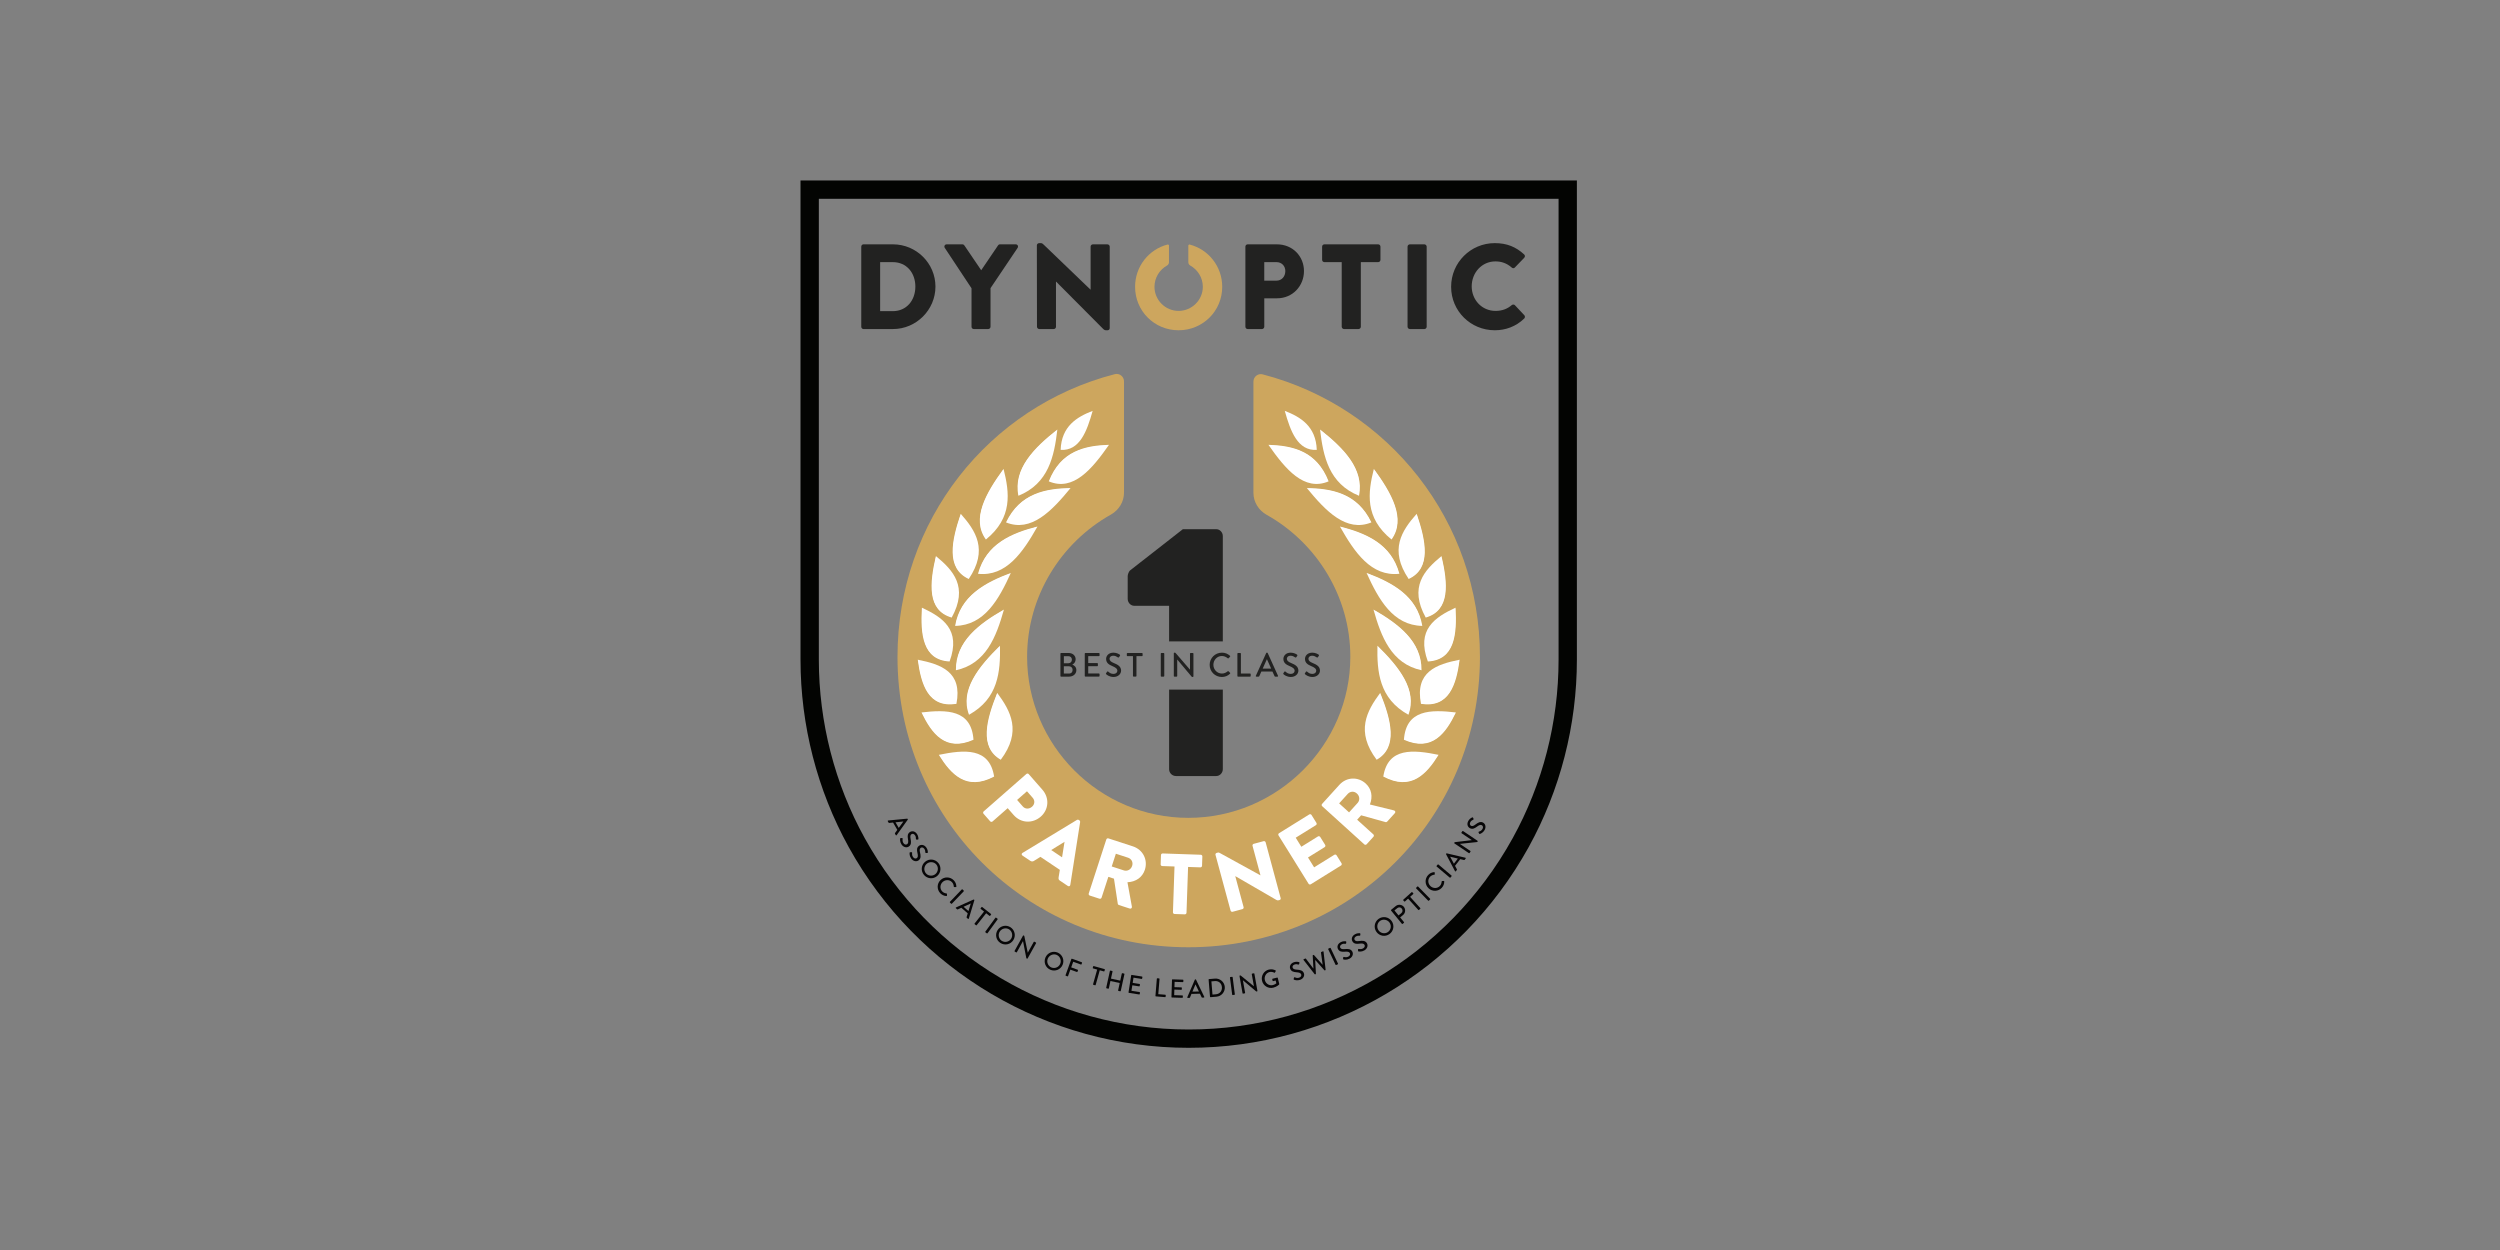 <?xml version="1.0" encoding="UTF-8"?><svg id="Official_Partner" xmlns="http://www.w3.org/2000/svg" viewBox="0 0 2000 1000"><rect x="0" y="0" width="2000" height="1000" fill="#808080" stroke="none"/><defs><style>.cls-1{fill:#fff;}.cls-2{fill:#070607;}.cls-3{fill:#cda65e;}.cls-4{fill:#222221;}.cls-5{fill:#030402;}</style></defs><g id="Dynoptic_2023"><path class="cls-3" d="m1002.74,305.26v88.98c0,7.36,4.12,13.98,10.54,17.58,39.85,22.33,66.98,65.13,66.98,113.67,0,70.54-58.33,128.79-129.61,128.79s-128.97-58.25-128.97-128.79c0-48.62,27.22-91.49,66.98-113.79,6.41-3.6,10.54-10.22,10.54-17.58v-89.02c0-3.84-3.62-6.73-7.34-5.78-100.63,25.95-173.87,117.06-173.87,226.16,0,129.44,103.04,232.33,232.66,232.33s233.3-102.9,233.3-232.33c0-108.88-73.4-199.84-173.86-226-3.72-.97-7.35,1.93-7.35,5.77h0Z"/><path class="cls-5" d="m1210.11,670.59c-52.15,94.38-151.45,153.01-259.15,153.01s-207-58.63-259.15-153.01c-24.04-43.5-36.74-92.91-36.74-142.89V159.04h591.79v368.66c0,49.98-12.7,99.39-36.74,142.89h0ZM640.41,144.38v383.32c0,52.45,13.34,104.31,38.57,149.98,54.73,99.04,158.95,160.57,271.98,160.57s217.25-61.53,271.98-160.57c25.23-45.67,38.57-97.53,38.57-149.98V144.38h-621.1Z"/><path class="cls-1" d="m818.25,645.17c1.95,2.22,5.06,2.23,7.39.19,2.17-1.9,2.46-4.9.52-7.12l-4.58-5.22-7.9,6.93,4.57,5.22h0Zm2.88-26.01c.52-.45,1.34-.44,1.84.12l10.91,12.45c5.98,6.82,4.98,16.1-1.27,21.58-6.41,5.62-15.79,5.44-21.72-1.33l-4.75-5.43-12.14,10.65c-.52.45-1.39.39-1.84-.12l-5.35-6.1c-.5-.57-.39-1.39.12-1.84l34.2-29.98h0Z"/><path class="cls-1" d="m849.65,685.84l1.97-12.32-.05-.04-10.59,6.55,8.67,5.81h0Zm-31.64-3.51l43.6-26.44c.4-.23.99-.24,1.39.02l.57.38c.4.27.61.82.55,1.28l-7.88,50.37c-.15.97-1.11,1.41-1.96.83l-6.33-4.24c-1.03-.69-1.26-1.34-1.04-2.77l.96-5.88-15.52-10.4-5.12,3.19c-.74.5-1.83.76-2.97,0l-6.28-4.21c-.86-.58-.82-1.62.02-2.14h0Z"/><path class="cls-1" d="m899.04,696.32c2.68.87,5.67-.54,6.67-3.61,1-3.07-.67-5.71-3.35-6.58l-9.67-3.15-3.31,10.19,9.67,3.14h0Zm-13.98-24.77c.21-.65.93-1.07,1.65-.84l19.53,6.35c8.3,2.7,12.18,10.97,9.66,18.75-1.96,6.01-7.12,9.68-13.94,9.99l3.55,19.51c.18,1-.62,1.89-1.73,1.53l-8.69-2.83c-.52-.17-.81-.62-.85-.93l-3.06-20.14-4.51-1.46-5.42,16.66c-.21.65-.99,1.05-1.64.84l-7.78-2.53c-.72-.23-1.05-.99-.84-1.65l14.07-43.25h0Z"/><path class="cls-1" d="m939.6,693.18l-9.82-.33c-.76-.03-1.28-.66-1.26-1.35l.26-7.48c.02-.69.6-1.28,1.35-1.26l30.49,1.04c.75.03,1.28.66,1.26,1.35l-.25,7.48c-.02.69-.59,1.28-1.35,1.26l-9.82-.33-1.26,36.66c-.02.69-.66,1.28-1.35,1.26l-8.24-.28c-.69-.02-1.28-.66-1.26-1.35l1.25-36.66h0Z"/><path class="cls-1" d="m972.38,683.86c-.18-.66.28-1.36.94-1.53l.99-.27c.66-.18,1.25.16,1.93.55l32.06,17.63.07-.02-6.34-23.55c-.18-.66.19-1.4.92-1.6l7.96-2.14c.66-.18,1.42.26,1.6.92l12.02,44.65c.21.8-.28,1.35-.94,1.53l-.66.18c-.66.18-1.18.11-1.85-.28l-32.79-19-.07.02,6.66,24.75c.18.66-.19,1.4-.92,1.6l-7.89,2.13c-.66.18-1.42-.26-1.6-.92l-12.08-44.63h0Z"/><path class="cls-1" d="m1022.82,668.37c-.36-.58-.22-1.4.42-1.8l24.17-15.02c.64-.4,1.44-.16,1.8.42l3.95,6.36c.36.58.22,1.4-.42,1.8l-16.17,10.04,4.5,7.24,13.31-8.27c.59-.36,1.44-.16,1.8.42l3.95,6.36c.4.64.16,1.44-.42,1.8l-13.31,8.27,4.9,7.88,16.17-10.04c.64-.4,1.44-.16,1.8.42l3.95,6.36c.36.59.22,1.4-.42,1.8l-24.16,15.01c-.64.4-1.44.17-1.8-.42l-24.01-38.64h0Z"/><path class="cls-1" d="m1086.08,642.37c1.89-2.09,1.83-5.39-.56-7.56-2.39-2.17-5.49-1.73-7.38.36l-6.83,7.53,7.94,7.2,6.83-7.54h0Zm-28.33,2.61c-.51-.46-.6-1.29-.09-1.84l13.8-15.23c5.86-6.47,15-6.62,21.06-1.13,4.69,4.25,5.91,10.46,3.4,16.81l19.26,4.75c.99.24,1.48,1.34.69,2.2l-6.14,6.77c-.37.41-.9.48-1.2.4l-19.63-5.46-3.18,3.52,12.98,11.76c.51.46.55,1.34.09,1.84l-5.49,6.06c-.51.56-1.34.55-1.84.09l-33.71-30.55h0Z"/><path class="cls-1" d="m751.08,603.87c20.35-4.16,40.5-6.1,44.22,17.36-22.14,11.77-34.63-1.78-44.22-17.36h0Z"/><path class="cls-1" d="m751.64,604.22l43.26,16.76c-21,11.17-32.56-.45-43.26-16.76h0Z"/><path class="cls-1" d="m797.78,554.32c10.81,14.62,19.83,30.89,2.83,53.48-17.44-9.95-11.47-32.18-2.83-53.48h0Z"/><path class="cls-1" d="m797.71,555.1l2.94,52.14c-16.55-9.45-11.74-29.24-2.94-52.14h0Z"/><path class="cls-1" d="m737.21,569.96c20.13-2.34,39.9-2.45,41.58,21.84-22.5,9.94-33.54-5.06-41.58-21.84h0Z"/><path class="cls-1" d="m737.72,570.36l40.69,21.14c-21.35,9.43-31.63-3.5-40.69-21.14h0Z"/><path class="cls-1" d="m799.99,516.59c.39,20.79-1.32,42.22-24.78,55.22-7.47-19.87,7.93-38.76,24.78-55.22h0Z"/><path class="cls-1" d="m799.55,517.34l-24.03,53.93c-7.08-18.86,6.27-35.97,24.03-53.93h0Z"/><path class="cls-1" d="m734.23,527.77c18.43,3.69,35.94,9.58,30.91,35.32-22.57,3.49-28.3-15.44-30.91-35.32h0Z"/><path class="cls-1" d="m734.57,528.36l30.31,34.32c-21.41,3.31-27.03-13.24-30.31-34.32h0Z"/><path class="cls-1" d="m803.15,487.65c-6.13,21.71-14.26,43.33-38.44,48.56-.23-23.24,18.86-37.41,38.44-48.56h0Z"/><path class="cls-1" d="m802.54,488.27l-37.4,47.49c-.22-22.05,16.57-35.11,37.4-47.49h0Z"/><path class="cls-1" d="m737.52,486.14c16.42,7.69,31.58,17.47,22.14,43.05-21.6-1.13-23.41-21.93-22.14-43.05h0Z"/><path class="cls-1" d="m737.73,486.81l21.77,41.9c-20.49-1.07-22.63-19.39-21.77-41.9h0Z"/><path class="cls-1" d="m808.67,458.36c-9.64,21.21-21.12,41.91-44.57,42.37,3.99-24.1,24.33-34.85,44.57-42.37h0Z"/><path class="cls-1" d="m807.99,458.87l-43.4,41.48c3.79-22.86,21.77-32.93,43.4-41.48h0Z"/><path class="cls-1" d="m748.74,444.87c13.84,11.39,26.11,24.68,12.61,49.19-19.85-5.69-17.69-27.59-12.61-49.19h0Z"/><path class="cls-1" d="m748.81,445.61l12.48,47.92c-18.83-5.4-17.44-24.8-12.48-47.92h0Z"/><path class="cls-1" d="m829.98,421.21c-11.63,20.53-24.98,40.31-47.57,37.81,6.53-24.21,27.28-32.66,47.57-37.81h0Z"/><path class="cls-1" d="m829.28,421.65l-46.36,37.04c6.2-22.97,24.61-31.02,46.36-37.04h0Z"/><path class="cls-1" d="m768.59,411.05c11.96,13.51,22.19,28.76,6.4,52.14-18.39-8.44-13.78-30.64-6.4-52.14h0Z"/><path class="cls-1" d="m768.57,411.82l6.42,50.81c-17.45-8.01-13.86-27.74-6.42-50.81h0Z"/><path class="cls-1" d="m856.45,390.44c-15.09,18.43-31.58,35.65-51.63,27.48,11.24-23.5,32.01-27.15,51.63-27.48h0Z"/><path class="cls-1" d="m855.71,390.72l-50.36,26.99c10.66-22.3,29.21-26.11,50.36-26.99h0Z"/><path class="cls-1" d="m802.85,375.13c4.76,18.97,7.46,39.01-14.14,56.48-11.9-16.44.12-37.4,14.14-56.48h0Z"/><path class="cls-1" d="m802.55,375.91l-13.64,55.13c-11.29-15.6-1.02-34.45,13.64-55.13h0Z"/><path class="cls-1" d="m845.88,343.62c-2.49,21.47-7.06,43.26-31.15,53-4.37-21.63,12.87-38.67,31.15-53h0Z"/><path class="cls-1" d="m845.36,344.32l-30.26,51.79c-4.14-20.51,10.9-36.06,30.26-51.79h0Z"/><path class="cls-1" d="m887.19,355.86c-13.56,19.38-28.54,37.52-48.16,29.23,9.63-24.63,29.36-28.66,48.16-29.23h0Z"/><path class="cls-1" d="m886.5,356.16l-46.96,28.7c9.13-23.36,26.73-27.54,46.96-28.7h0Z"/><path class="cls-1" d="m874.12,328.69c-4.57,16.33-10.37,32.15-25.61,31.21.66-18.94,13.04-26.36,25.61-31.21h0Z"/><path class="cls-1" d="m1150.85,603.87c-20.35-4.16-40.5-6.1-44.22,17.36,22.14,11.77,34.63-1.78,44.22-17.36h0Z"/><path class="cls-1" d="m1150.29,604.22l-43.26,16.76c21.01,11.17,32.55-.45,43.26-16.76h0Z"/><path class="cls-1" d="m1104.15,554.32c-10.81,14.62-19.83,30.89-2.83,53.48,17.44-9.95,11.47-32.18,2.83-53.48h0Z"/><path class="cls-1" d="m1104.22,555.1l-2.94,52.14c16.55-9.45,11.74-29.24,2.94-52.14h0Z"/><path class="cls-1" d="m1164.72,569.96c-20.13-2.34-39.9-2.45-41.58,21.84,22.51,9.94,33.54-5.06,41.58-21.84h0Z"/><path class="cls-1" d="m1164.21,570.36l-40.69,21.14c21.35,9.43,31.63-3.5,40.69-21.14h0Z"/><path class="cls-1" d="m1101.94,516.59c-.39,20.79,1.32,42.22,24.78,55.22,7.47-19.87-7.93-38.76-24.78-55.22h0Z"/><path class="cls-1" d="m1102.38,517.34l24.03,53.93c7.08-18.86-6.27-35.97-24.03-53.93h0Z"/><path class="cls-1" d="m1167.7,527.77c-18.43,3.69-35.94,9.58-30.91,35.32,22.57,3.49,28.3-15.44,30.91-35.32h0Z"/><path class="cls-1" d="m1167.35,528.36l-30.31,34.32c21.41,3.31,27.03-13.24,30.31-34.32h0Z"/><path class="cls-1" d="m1098.78,487.65c6.13,21.71,14.26,43.33,38.44,48.56.23-23.24-18.86-37.41-38.44-48.56h0Z"/><path class="cls-1" d="m1099.39,488.27l37.4,47.49c.22-22.05-16.57-35.11-37.4-47.49h0Z"/><path class="cls-1" d="m1164.41,486.14c-16.42,7.69-31.58,17.47-22.13,43.05,21.6-1.13,23.4-21.93,22.13-43.05h0Z"/><path class="cls-1" d="m1164.2,486.81l-21.76,41.9c20.49-1.07,22.63-19.39,21.76-41.9h0Z"/><path class="cls-1" d="m1093.26,458.36c9.63,21.21,21.12,41.91,44.57,42.37-4-24.1-24.33-34.85-44.57-42.37h0Z"/><path class="cls-1" d="m1093.94,458.87l43.4,41.48c-3.79-22.86-21.77-32.93-43.4-41.48h0Z"/><path class="cls-1" d="m1153.19,444.87c-13.84,11.39-26.11,24.68-12.61,49.19,19.85-5.69,17.69-27.59,12.61-49.19h0Z"/><path class="cls-1" d="m1153.12,445.61l-12.48,47.92c18.83-5.4,17.44-24.8,12.48-47.92h0Z"/><path class="cls-1" d="m1071.94,421.21c11.63,20.53,24.98,40.31,47.58,37.81-6.53-24.21-27.28-32.66-47.58-37.81h0Z"/><path class="cls-1" d="m1072.65,421.65l46.36,37.04c-6.2-22.97-24.61-31.02-46.36-37.04h0Z"/><path class="cls-1" d="m1133.34,411.05c-11.96,13.51-22.19,28.76-6.4,52.14,18.39-8.44,13.78-30.64,6.4-52.14h0Z"/><path class="cls-1" d="m1133.36,411.82l-6.42,50.81c17.44-8.01,13.86-27.74,6.42-50.81h0Z"/><path class="cls-1" d="m1045.48,390.44c15.09,18.43,31.58,35.65,51.64,27.48-11.24-23.5-32.01-27.15-51.64-27.48h0Z"/><path class="cls-1" d="m1046.22,390.72l50.36,26.99c-10.66-22.3-29.21-26.11-50.36-26.99h0Z"/><path class="cls-1" d="m1099.08,375.13c-4.76,18.97-7.46,39.01,14.15,56.48,11.9-16.44-.12-37.4-14.15-56.48h0Z"/><path class="cls-1" d="m1099.37,375.91l13.64,55.13c11.29-15.6,1.02-34.45-13.64-55.13h0Z"/><path class="cls-1" d="m1056.05,343.62c2.49,21.47,7.06,43.26,31.15,53,4.36-21.63-12.87-38.67-31.15-53h0Z"/><path class="cls-1" d="m1056.57,344.32l30.25,51.79c4.14-20.51-10.9-36.06-30.25-51.79h0Z"/><path class="cls-1" d="m1014.74,355.86c13.56,19.38,28.54,37.52,48.16,29.23-9.63-24.63-29.36-28.66-48.16-29.23h0Z"/><path class="cls-1" d="m1015.43,356.16l46.96,28.7c-9.14-23.36-26.73-27.54-46.96-28.7h0Z"/><path class="cls-1" d="m1027.81,328.69c4.57,16.33,10.38,32.15,25.61,31.21-.66-18.94-13.04-26.36-25.61-31.21h0Z"/><path class="cls-4" d="m978.25,428.87c0-2.91-2.32-5.52-5.23-5.52h-26.72l-42.4,33.11c-.87.87-1.74,3.2-1.74,4.36v18.3c0,2.9,2.32,5.52,5.23,5.52h27.88v28.46h42.98v-84.22h0Z"/><path class="cls-4" d="m935.27,615.31c0,2.91,2.32,5.52,5.52,5.52h32.24c2.9,0,5.23-2.61,5.23-5.52v-63.62h-42.98v63.62h0Z"/><path class="cls-4" d="m854.63,530.61c1.73,0,2.89-1.19,2.89-2.89s-1.16-2.78-2.89-2.78h-3.54v5.68h3.54Zm.65,8.22c1.84,0,2.81-1.27,2.81-2.95s-1.24-2.84-2.81-2.84h-4.22v5.78h4.22Zm2.62-7.11c1.62.62,3.19,1.97,3.19,4.38,0,3.02-2.48,5.21-5.89,5.21h-6.35c-.3,0-.51-.24-.51-.51v-17.89c0-.27.21-.52.51-.52h6.05c3.27,0,5.62,2.16,5.62,5,0,2.03-1.14,3.54-2.62,4.27v.06h0Z"/><path class="cls-4" d="m867.81,522.91c0-.27.21-.52.51-.52h10.81c.3,0,.52.24.52.52v1.51c0,.27-.22.51-.52.51h-8.54v5.51h7.21c.27,0,.52.24.52.51v1.51c0,.3-.24.51-.52.51h-7.21v5.81h8.54c.3,0,.52.24.52.52v1.49c0,.27-.22.51-.52.51h-10.81c-.3,0-.51-.24-.51-.51v-17.89h0Z"/><path class="cls-4" d="m884.9,538.58l.7-1.11c.22-.35.62-.46.92-.21,1.27,1.06,2.24,1.86,4.32,1.86,1.86,0,3.05-1.13,3.05-2.51,0-1.62-1.4-2.65-4.08-3.76-2.76-1.16-4.92-2.59-4.92-5.73,0-2.11,1.62-5,5.92-5,2.7,0,4.73,1.4,5,1.59.22.14.43.52.16.92l-.68,1.03c-.21.35-.57.51-.95.27-1.06-.67-2.08-1.35-3.65-1.35-2.27,0-3.05,1.43-3.05,2.43,0,1.54,1.19,2.49,3.43,3.41,3.13,1.27,5.81,2.76,5.81,6.05,0,2.81-2.51,5.11-6.03,5.11-3.3,0-5.38-1.73-5.81-2.13-.24-.21-.46-.41-.16-.86h0Z"/><path class="cls-4" d="m906.36,524.93h-4.4c-.3,0-.51-.24-.51-.51v-1.51c0-.27.21-.52.51-.52h11.62c.3,0,.51.24.51.52v1.51c0,.27-.22.51-.51.51h-4.41v15.86c0,.27-.24.51-.51.51h-1.78c-.27,0-.51-.24-.51-.51v-15.86h0Z"/><path class="cls-4" d="m928.62,522.91c0-.27.24-.52.51-.52h1.78c.27,0,.51.24.51.52v17.89c0,.27-.24.51-.51.51h-1.78c-.27,0-.51-.24-.51-.51v-17.89h0Z"/><path class="cls-4" d="m939.05,522.61c0-.27.24-.49.51-.49h.22c.27,0,.46,0,.81.41l11.35,13.16h.05v-12.78c0-.27.22-.52.51-.52h1.73c.27,0,.52.24.52.52v18.19c0,.27-.24.49-.52.49h-.24c-.27,0-.46,0-.78-.38l-11.38-13.56h-.05v13.16c0,.27-.22.51-.51.51h-1.71c-.27,0-.51-.24-.51-.51v-18.19h0Z"/><path class="cls-4" d="m977.47,522.12c2.73,0,4.7.92,6.54,2.51.24.21.24.54.03.76l-1.19,1.22c-.19.24-.43.24-.68,0-1.27-1.11-3-1.81-4.67-1.81-3.86,0-6.79,3.24-6.79,7.03s2.95,7,6.81,7c1.97,0,3.35-.78,4.65-1.79.24-.19.49-.16.65-.02l1.24,1.22c.22.19.16.54-.02.73-1.84,1.78-4.16,2.62-6.57,2.62-5.4,0-9.75-4.3-9.75-9.7s4.35-9.75,9.75-9.75h0Z"/><path class="cls-4" d="m989.92,522.91c0-.27.21-.52.51-.52h1.78c.27,0,.51.24.51.52v15.89h7.32c.3,0,.51.24.51.52v1.49c0,.27-.21.51-.51.51h-9.62c-.3,0-.51-.24-.51-.51v-17.89h0Z"/><path class="cls-4" d="m1016.92,534.88l-3.32-7.41h-.14l-3.3,7.41h6.75Zm-12.24,5.73l8.29-18.18c.08-.16.32-.3.46-.3h.27c.14,0,.38.14.46.3l8.24,18.18c.16.35-.06.7-.46.7h-1.7c-.32,0-.52-.16-.62-.41l-1.68-3.7h-8.84l-1.65,3.7c-.08.19-.3.41-.62.41h-1.7c-.41,0-.62-.35-.46-.7h0Z"/><path class="cls-4" d="m1026.71,538.58l.7-1.11c.22-.35.62-.46.92-.21,1.27,1.06,2.24,1.86,4.33,1.86,1.86,0,3.05-1.13,3.05-2.51,0-1.62-1.4-2.65-4.08-3.76-2.76-1.16-4.92-2.59-4.92-5.73,0-2.11,1.62-5,5.92-5,2.7,0,4.73,1.4,5,1.59.22.14.43.52.16.92l-.67,1.03c-.22.35-.57.51-.95.27-1.05-.67-2.08-1.35-3.65-1.35-2.27,0-3.05,1.43-3.05,2.43,0,1.54,1.19,2.49,3.43,3.41,3.14,1.27,5.81,2.76,5.81,6.05,0,2.81-2.51,5.11-6.02,5.11-3.3,0-5.38-1.73-5.81-2.13-.24-.21-.46-.41-.16-.86h0Z"/><path class="cls-4" d="m1043.99,538.58l.71-1.11c.21-.35.62-.46.92-.21,1.27,1.06,2.24,1.86,4.32,1.86,1.86,0,3.05-1.13,3.05-2.51,0-1.62-1.4-2.65-4.08-3.76-2.76-1.16-4.92-2.59-4.92-5.73,0-2.11,1.62-5,5.92-5,2.7,0,4.73,1.4,5,1.59.22.14.43.52.16.92l-.68,1.03c-.22.35-.57.51-.95.27-1.06-.67-2.08-1.35-3.65-1.35-2.27,0-3.05,1.43-3.05,2.43,0,1.54,1.19,2.49,3.43,3.41,3.13,1.27,5.81,2.76,5.81,6.05,0,2.81-2.51,5.11-6.03,5.11-3.3,0-5.38-1.73-5.81-2.13-.24-.21-.46-.41-.16-.86h0Z"/><path class="cls-4" d="m714.28,248.92c10.94,0,18.01-8.62,18.01-19.65s-7.07-19.56-18.01-19.56h-10.17v39.21h10.17Zm-25.27-51.61c0-.97.77-1.84,1.74-1.84h23.62c18.69,0,33.99,15.2,33.99,33.79s-15.3,33.98-33.99,33.98h-23.62c-.97,0-1.74-.87-1.74-1.84v-64.1h0Z"/><path class="cls-4" d="m777.21,230.62l-21.4-32.34c-.78-1.26,0-2.81,1.55-2.81h12.59c.77,0,1.26.48,1.55.87l13.46,19.85,13.46-19.85c.29-.39.68-.87,1.55-.87h12.59c1.55,0,2.32,1.55,1.55,2.81l-21.69,32.24v30.89c0,.97-.87,1.84-1.84,1.84h-11.52c-1.07,0-1.84-.87-1.84-1.84v-30.79h0Z"/><path class="cls-4" d="m829.49,196.25c0-.97.87-1.74,1.84-1.74h1.45c.97,0,1.64.68,2.42,1.45l37.18,35.73h.1v-34.37c0-.97.77-1.84,1.84-1.84h11.62c.97,0,1.84.87,1.84,1.84v65.16c0,1.16-.87,1.74-1.84,1.74h-.97c-.97,0-1.65-.29-2.42-1.06l-37.67-37.86h-.1v36.11c0,.97-.77,1.84-1.84,1.84h-11.52c-.97,0-1.84-.87-1.84-1.84l-.1-65.16h0Z"/><path class="cls-4" d="m1021.19,224.52c4.16,0,7.07-3.29,7.07-7.65,0-4.07-2.9-7.17-7.07-7.17h-9.78v14.81h9.78Zm-24.88-27.21c0-.97.77-1.84,1.84-1.84h23.34c12.78,0,21.69,9.68,21.69,21.4s-8.91,21.78-21.59,21.78h-10.16v22.75c0,.97-.87,1.84-1.84,1.84h-11.43c-1.07,0-1.84-.87-1.84-1.84v-64.1h0Z"/><path class="cls-4" d="m1073.38,209.7h-13.85c-1.07,0-1.84-.87-1.84-1.84v-10.55c0-.97.77-1.84,1.84-1.84h42.99c1.07,0,1.84.87,1.84,1.84v10.55c0,.97-.77,1.84-1.84,1.84h-13.85v51.7c0,.97-.87,1.84-1.84,1.84h-11.62c-.97,0-1.84-.87-1.84-1.84v-51.7h0Z"/><path class="cls-4" d="m1126.04,197.31c0-.97.87-1.84,1.84-1.84h11.62c.97,0,1.84.87,1.84,1.84v64.1c0,.97-.87,1.84-1.84,1.84h-11.62c-.96,0-1.84-.87-1.84-1.84v-64.1h0Z"/><path class="cls-4" d="m1195.85,194.5c9.68,0,16.85,3,23.43,9.01.87.78.87,1.93.1,2.71l-7.55,7.84c-.68.68-1.74.68-2.42,0-3.97-3.49-8.32-4.94-13.07-4.94-10.94,0-18.98,9.1-18.98,19.95s8.13,19.65,19.08,19.65c5.32,0,9.49-1.65,12.97-4.65.68-.58,1.94-.58,2.52.1l7.55,8.04c.68.68.58,1.94-.1,2.61-6.58,6.39-14.91,9.39-23.53,9.39-19.36,0-34.95-15.39-34.95-34.76s15.59-34.95,34.95-34.95h0Z"/><path class="cls-3" d="m950.66,196.51v13.31c0,1.1.62,2.09,1.58,2.63,5.96,3.34,10.02,9.74,10.02,17,0,10.55-8.73,19.27-19.39,19.27s-19.29-8.71-19.29-19.27c0-7.27,4.07-13.69,10.02-17.02.96-.54,1.58-1.53,1.58-2.63v-13.32c0-.57-.54-1.01-1.1-.86-15.05,3.88-26.01,17.51-26.01,33.83,0,19.37,15.42,34.76,34.81,34.76s34.9-15.39,34.9-34.76c0-16.29-10.98-29.9-26.01-33.81-.56-.15-1.1.29-1.1.86h0Z"/><path class="cls-2" d="m718.99,662.33l3.65-5.05-.05-.09-6.19.65,2.59,4.49h0Zm-8.5-5.94l15.27-1.46c.14,0,.32.1.37.19l.11.18c.05.09.05.3-.02.42l-8.93,12.45c-.17.24-.49.23-.64-.04l-.65-1.13c-.12-.21-.09-.4.03-.57l1.82-2.53-3.39-5.87-3.09.32c-.16.02-.38-.04-.51-.26l-.65-1.13c-.16-.27,0-.55.29-.57h0Z"/><path class="cls-2" d="m720.6,670.44l1.01-.02c.32,0,.56.21.53.5-.14,1.26-.26,2.23.62,3.56.78,1.2,2.01,1.48,2.9.9,1.04-.68,1.11-2.02.7-4.2-.41-2.26-.4-4.25,1.61-5.57,1.36-.89,3.9-1.06,5.7,1.7,1.14,1.74,1.09,3.63,1.08,3.88,0,.2-.15.49-.52.49h-.94c-.32,0-.57-.15-.57-.5,0-.96,0-1.91-.67-2.91-.95-1.46-2.2-1.36-2.85-.94-.99.65-1.1,1.81-.74,3.64.5,2.55.67,4.89-1.45,6.28-1.81,1.18-4.34.53-5.82-1.72-1.39-2.12-1.15-4.18-1.07-4.63.04-.25.07-.46.49-.47h0Z"/><path class="cls-2" d="m728.16,681.79l1-.06c.32-.03.57.18.55.47-.08,1.27-.14,2.24.8,3.53.84,1.16,2.09,1.38,2.94.76,1.01-.73,1.01-2.07.48-4.23-.52-2.24-.62-4.23,1.33-5.65,1.31-.95,3.84-1.26,5.78,1.41,1.22,1.68,1.27,3.57,1.27,3.83.01.2-.12.5-.5.52l-.94.04c-.32.03-.57-.12-.6-.46-.06-.96-.1-1.9-.81-2.88-1.03-1.41-2.27-1.25-2.89-.79-.96.7-1,1.86-.56,3.67.63,2.52.92,4.85-1.13,6.34-1.75,1.27-4.31.75-5.9-1.43-1.49-2.04-1.36-4.12-1.3-4.57.02-.25.04-.47.46-.49h0Z"/><path class="cls-2" d="m740.68,698.59c1.89,2.29,5.34,2.58,7.63.69,2.27-1.88,2.67-5.36.78-7.65-1.88-2.27-5.38-2.53-7.65-.65-2.29,1.89-2.64,5.34-.76,7.61h0Zm9.96-8.24c2.65,3.2,2.19,7.89-1.01,10.53-3.2,2.65-7.86,2.19-10.5-1-2.65-3.2-2.21-7.85.99-10.49,3.2-2.65,7.87-2.24,10.52.96h0Z"/><path class="cls-2" d="m763.05,704.28c1.44,1.52,1.97,3.11,2.06,4.97,0,.25-.17.42-.41.42l-1.31-.02c-.23.02-.36-.11-.36-.38-.05-1.29-.58-2.63-1.46-3.56-2.04-2.15-5.39-2.07-7.5-.07-2.11,2-2.34,5.34-.3,7.49,1.04,1.1,2.21,1.45,3.45,1.65.23.04.35.18.36.35l-.02,1.34c0,.22-.21.37-.42.37-1.97-.08-3.66-.94-4.93-2.27-2.85-3.01-2.76-7.71.25-10.56,3.01-2.85,7.74-2.73,10.59.28h0Z"/><path class="cls-2" d="m769.43,711.54c.14-.15.41-.16.56-.01l.99.95c.15.14.16.41.01.56l-9.5,9.92c-.14.15-.41.15-.56.01l-.99-.95c-.15-.14-.16-.41-.01-.56l9.5-9.92h0Z"/><path class="cls-2" d="m774.76,728.84l1.83-5.96-.08-.07-5.65,2.61,3.9,3.42h0Zm-9.97-2.89l14-6.31c.13-.05.34,0,.42.06l.16.14c.08.07.15.27.11.4l-4.44,14.68c-.09.29-.39.38-.62.17l-.98-.86c-.19-.17-.21-.36-.16-.55l.91-2.99-5.11-4.47-2.83,1.3c-.14.07-.38.08-.57-.08l-.98-.86c-.23-.21-.18-.52.09-.64h0Z"/><path class="cls-2" d="m787.23,729.24l-2.66-2.09c-.18-.14-.19-.39-.06-.55l.72-.91c.13-.16.37-.21.55-.06l7,5.53c.18.14.19.39.06.55l-.72.91c-.13.16-.37.21-.55.07l-2.66-2.1-7.55,9.56c-.13.16-.39.19-.55.06l-1.08-.85c-.16-.13-.19-.39-.06-.55l7.55-9.56h0Z"/><path class="cls-2" d="m796.33,734.23c.12-.17.38-.21.55-.09l1.11.8c.17.12.21.38.09.55l-8.07,11.1c-.12.17-.38.21-.55.09l-1.11-.81c-.17-.12-.21-.38-.09-.55l8.07-11.1h0Z"/><path class="cls-2" d="m801.39,752.67c2.49,1.61,5.87.86,7.48-1.62,1.61-2.47.94-5.92-1.54-7.53-2.47-1.6-5.89-.8-7.49,1.67-1.62,2.49-.92,5.88,1.55,7.49h0Zm7.03-10.85c3.48,2.26,4.45,6.87,2.19,10.35-2.26,3.48-6.84,4.44-10.32,2.18-3.48-2.26-4.45-6.82-2.19-10.3,2.26-3.48,6.84-4.49,10.32-2.23h0Z"/><path class="cls-2" d="m818.43,748.52c.1-.18.34-.24.52-.14l.15.08c.18.1.31.17.39.57l2.72,13.07.04.02,4.76-8.59c.1-.18.34-.26.54-.15l1.16.64c.18.1.25.36.15.54l-6.77,12.22c-.1.18-.34.24-.53.14l-.17-.09c-.18-.1-.31-.17-.38-.55l-2.59-13.35-.04-.02-4.9,8.84c-.1.18-.34.26-.54.15l-1.14-.64c-.18-.1-.26-.35-.15-.53l6.77-12.22h0Z"/><path class="cls-2" d="m841.05,773.95c2.73,1.18,5.93-.13,7.11-2.85,1.17-2.71-.06-5.99-2.78-7.17-2.7-1.17-5.94.19-7.11,2.9-1.18,2.72.07,5.95,2.77,7.12h0Zm5.13-11.87c3.81,1.65,5.53,6.03,3.88,9.84-1.65,3.81-6,5.52-9.82,3.87-3.81-1.65-5.53-5.99-3.88-9.8,1.65-3.81,6-5.57,9.81-3.92h0Z"/><path class="cls-2" d="m857.09,767.22c.07-.2.29-.32.5-.24l7.8,2.82c.21.08.31.31.24.51l-.39,1.09c-.07.19-.29.31-.51.23l-6.16-2.23-1.63,4.5,5.21,1.88c.19.07.31.31.24.5l-.39,1.07c-.07.19-.31.31-.5.24l-5.21-1.88-1.85,5.13c-.07.19-.31.31-.5.24l-1.27-.46c-.21-.08-.31-.31-.23-.51l4.66-12.9h0Z"/><path class="cls-2" d="m877.74,775.65l-3.26-.91c-.22-.06-.33-.29-.27-.48l.31-1.12c.06-.2.27-.34.49-.28l8.59,2.41c.22.06.33.29.27.48l-.31,1.12c-.06.2-.27.34-.49.27l-3.26-.91-3.28,11.73c-.06.2-.29.33-.49.27l-1.32-.37c-.2-.05-.33-.29-.27-.49l3.28-11.73h0Z"/><path class="cls-2" d="m887.91,776.77c.04-.2.27-.35.47-.3l1.34.29c.22.05.34.27.3.47l-1.24,5.66,7.42,1.62,1.24-5.66c.04-.2.25-.35.47-.3l1.34.3c.2.04.34.27.3.47l-2.94,13.42c-.04.2-.27.35-.47.3l-1.34-.29c-.22-.05-.34-.26-.3-.47l1.28-5.86-7.42-1.62-1.28,5.86c-.04.2-.25.35-.47.3l-1.34-.29c-.2-.04-.35-.27-.3-.47l2.94-13.42h0Z"/><path class="cls-2" d="m904.93,780.27c.03-.21.22-.37.45-.33l8.2,1.28c.23.03.36.25.33.45l-.18,1.15c-.03.21-.22.36-.45.32l-6.48-1.01-.65,4.18,5.47.86c.21.03.36.24.33.45l-.18,1.15c-.03.22-.24.36-.45.33l-5.47-.86-.69,4.41,6.48,1.01c.22.04.36.25.33.45l-.18,1.13c-.03.21-.22.36-.45.33l-8.2-1.28c-.22-.04-.36-.25-.32-.45l2.12-13.57h0Z"/><path class="cls-2" d="m925.46,782.98c.02-.21.2-.38.43-.36l1.37.11c.21.02.38.22.36.43l-.99,12.17,5.61.45c.23.02.38.22.36.43l-.09,1.14c-.02.21-.2.38-.43.36l-7.36-.6c-.22-.02-.38-.22-.36-.43l1.11-13.69h0Z"/><path class="cls-2" d="m937.62,783.86c0-.21.18-.39.41-.38l8.29.27c.23,0,.39.2.38.41l-.04,1.16c0,.21-.18.39-.41.38l-6.55-.21-.14,4.23,5.54.18c.21,0,.39.2.38.41l-.04,1.16c0,.23-.2.39-.41.38l-5.54-.18-.14,4.46,6.55.21c.23,0,.39.2.38.41l-.04,1.14c0,.21-.18.39-.41.38l-8.29-.27c-.23,0-.39-.2-.38-.41l.44-13.72h0Z"/><path class="cls-2" d="m959.12,793.2l-2.67-5.62h-.1s-2.41,5.73-2.41,5.73l5.18-.11h0Zm-9.29,4.59l6.06-14.08c.06-.13.25-.23.35-.24h.21c.1,0,.29.09.36.22l6.62,13.81c.13.27-.03.54-.34.55l-1.31.03c-.25,0-.4-.12-.48-.3l-1.35-2.81-6.77.15-1.2,2.87c-.06.15-.22.32-.47.32l-1.3.03c-.31,0-.48-.26-.36-.53h0Z"/><path class="cls-2" d="m972.77,795.42c3.04-.25,5.01-2.66,4.76-5.72-.24-3.04-2.57-5.08-5.62-4.83l-2.79.23.86,10.55,2.79-.22h0Zm-5.89-11.73c-.02-.21.13-.41.34-.42l4.76-.39c3.99-.32,7.52,2.66,7.85,6.63.32,4.01-2.68,7.53-6.67,7.85l-4.76.38c-.21.02-.39-.16-.4-.36l-1.11-13.69h0Z"/><path class="cls-2" d="m983.98,782.07c-.03-.21.14-.41.34-.44l1.36-.17c.21-.03.42.14.44.34l1.75,13.62c.03.21-.14.42-.34.44l-1.36.18c-.21.03-.42-.14-.44-.34l-1.75-13.62h0Z"/><path class="cls-2" d="m991.6,780.84c-.03-.21.12-.4.32-.44l.16-.03c.21-.04.35-.06.67.2l10.34,8.43h.04s-1.71-9.67-1.71-9.67c-.04-.21.1-.42.32-.46l1.31-.23c.21-.04.42.11.46.32l2.43,13.75c.04.21-.12.4-.32.44l-.19.03c-.2.03-.34.06-.64-.18l-10.42-8.74h-.04s1.76,9.96,1.76,9.96c.04.21-.1.42-.32.46l-1.28.23c-.21.03-.42-.11-.46-.32l-2.43-13.75h0Z"/><path class="cls-2" d="m1015.1,775.66c1.93-.48,3.7-.16,5.35.66.2.12.28.36.16.56-.22.4-.45.77-.67,1.17-.12.22-.28.24-.53.11-1.15-.59-2.53-.83-3.76-.53-2.86.71-4.46,3.66-3.76,6.48.69,2.8,3.48,4.67,6.34,3.97,1.67-.41,2.67-1.3,2.85-1.43l-.56-2.25-1.97.49c-.22.06-.42-.07-.47-.27l-.29-1.17c-.06-.22.07-.42.29-.48l3.68-.91c.2-.05.41.09.45.29l1.2,4.87c.02.1-.02.28-.08.36,0,0-1.74,1.84-4.67,2.56-4,.99-8.03-1.42-9.02-5.44-.99-4.03,1.45-8.07,5.45-9.05h0Z"/><path class="cls-2" d="m1034.93,783.18l.24-.98c.07-.31.34-.49.61-.38,1.18.45,2.09.81,3.6.3,1.35-.46,1.94-1.58,1.6-2.58-.4-1.18-1.67-1.58-3.89-1.73-2.29-.17-4.21-.68-4.98-2.96-.52-1.53-.05-4.04,3.08-5.09,1.97-.66,3.78-.14,4.03-.07.19.04.44.27.34.63l-.24.91c-.07.31-.29.51-.62.43-.93-.23-1.84-.47-2.98-.09-1.65.56-1.87,1.79-1.62,2.52.38,1.12,1.47,1.51,3.33,1.63,2.59.16,4.9.58,5.71,2.98.69,2.04-.57,4.33-3.13,5.19-2.4.81-4.34.06-4.75-.12-.23-.1-.43-.18-.33-.59h0Z"/><path class="cls-2" d="m1042.84,767.95c-.19-.24-.11-.49.15-.6l1.29-.53c.15-.06.36,0,.45.13l5.93,7.86.08-.03-.58-10.35c0-.13.09-.28.24-.34l.34-.14c.16-.06.33-.02.41.08l6.88,7.76.08-.03-1.33-9.75c-.02-.15.08-.35.23-.41l1.29-.53c.27-.11.5.02.53.32l1.65,14.39c.03.17-.08.34-.23.41l-.31.12c-.13.05-.33.02-.41-.08l-7.29-8.16-.1.04.59,10.9c0,.13-.11.29-.24.35l-.31.12c-.15.07-.36.01-.46-.12l-8.91-11.41h0Z"/><path class="cls-2" d="m1062.57,759.41c-.09-.19,0-.43.19-.53l1.24-.58c.19-.09.44,0,.53.19l5.87,12.41c.09.19,0,.43-.19.53l-1.24.58c-.19.09-.44,0-.53-.19l-5.87-12.41h0Z"/><path class="cls-2" d="m1074.47,767.03l.08-1c.02-.32.26-.53.55-.48,1.24.26,2.19.47,3.61-.28,1.27-.66,1.67-1.86,1.18-2.8-.58-1.1-1.9-1.3-4.12-1.1-2.29.19-4.27,0-5.39-2.14-.75-1.43-.68-3.98,2.24-5.51,1.84-.96,3.72-.73,3.97-.7.2.01.48.19.44.57l-.09.94c-.02.32-.2.55-.55.52-.96-.08-1.9-.18-2.97.39-1.54.81-1.56,2.06-1.21,2.75.55,1.05,1.7,1.26,3.55,1.09,2.59-.26,4.94-.2,6.11,2.04,1,1.91.12,4.37-2.27,5.63-2.24,1.18-4.27.75-4.71.63-.24-.06-.46-.11-.42-.53h0Z"/><path class="cls-2" d="m1086.41,760.64l.03-1.01c0-.32.23-.54.52-.5,1.25.2,2.21.36,3.59-.45,1.23-.73,1.58-1.94,1.04-2.85-.64-1.07-1.96-1.2-4.16-.89-2.28.31-4.26.21-5.49-1.87-.82-1.39-.88-3.94,1.96-5.61,1.79-1.06,3.67-.92,3.93-.9.2,0,.48.17.46.54l-.04.94c0,.32-.18.56-.52.55-.96-.03-1.9-.08-2.94.53-1.5.89-1.46,2.14-1.07,2.8.6,1.02,1.76,1.18,3.6.91,2.57-.38,4.91-.44,6.2,1.73,1.1,1.86.33,4.35-1.99,5.73-2.18,1.29-4.23.96-4.67.86-.24-.05-.46-.09-.44-.51h0Z"/><path class="cls-2" d="m1110.39,745.61c2.42-1.73,2.95-5.15,1.23-7.56-1.71-2.4-5.16-3.05-7.58-1.32-2.4,1.72-2.9,5.19-1.18,7.58,1.73,2.42,5.14,3.01,7.54,1.3h0Zm-7.52-10.52c3.38-2.42,8.02-1.63,10.44,1.75,2.42,3.38,1.63,8-1.74,10.41-3.38,2.42-7.98,1.65-10.4-1.72-2.42-3.38-1.68-8.01,1.7-10.43h0Z"/><path class="cls-2" d="m1121.09,730.48c1.11-.91,1.24-2.51.3-3.67-.89-1.09-2.44-1.22-3.55-.32l-2.28,1.86,3.25,3.98,2.28-1.86h0Zm-8.25-2.07c-.13-.16-.12-.41.06-.55l3.66-2.99c1.98-1.61,4.91-1.33,6.5.61,1.63,1.99,1.33,4.94-.63,6.54l-2.33,1.9,3.09,3.78c.13.16.1.42-.06.56l-1.05.85c-.18.15-.43.11-.55-.05l-8.69-10.64h0Z"/><path class="cls-2" d="m1126.48,718.91l-2.51,2.27c-.17.15-.42.13-.56-.03l-.78-.86c-.14-.16-.14-.4.03-.56l6.62-5.98c.17-.15.42-.12.56.03l.78.86c.14.15.14.4-.03.56l-2.51,2.27,8.16,9.04c.14.15.12.42-.03.55l-1.02.92c-.15.14-.42.13-.55-.03l-8.16-9.04h0Z"/><path class="cls-2" d="m1132.94,710.74c-.15-.15-.14-.41,0-.56l.97-.96c.15-.15.41-.14.56,0l9.62,9.8c.15.15.14.41,0,.56l-.98.96c-.15.15-.41.14-.56,0l-9.62-9.8h0Z"/><path class="cls-2" d="m1142.48,700.06c1.43-1.54,2.98-2.17,4.83-2.37.25-.02.43.14.44.38l.06,1.3c.04.23-.09.37-.35.38-1.28.13-2.59.74-3.46,1.68-2.02,2.18-1.72,5.51.41,7.49,2.13,1.98,5.48,2,7.5-.17,1.03-1.11,1.31-2.29,1.43-3.55.02-.24.17-.36.32-.38l1.33-.07c.22-.02.39.19.4.4.04,1.97-.7,3.71-1.96,5.07-2.83,3.04-7.52,3.24-10.56.42-3.04-2.83-3.21-7.55-.39-10.59h0Z"/><path class="cls-2" d="m1149.33,693.25c-.16-.13-.18-.4-.05-.56l.88-1.05c.13-.16.4-.18.56-.05l10.49,8.86c.16.13.18.4.04.55l-.88,1.05c-.13.16-.4.18-.55.05l-10.49-8.86h0Z"/><path class="cls-2" d="m1166.28,686.84l-6.06-1.45-.07.08,2.96,5.48,3.17-4.11h0Zm-2.26,10.13l-7.17-13.57c-.06-.12-.03-.33.03-.42l.13-.17c.06-.08.26-.17.4-.14l14.93,3.51c.29.07.4.36.21.61l-.8,1.04c-.15.2-.34.24-.54.19l-3.04-.72-4.15,5.37,1.48,2.74c.08.14.11.37-.04.57l-.8,1.04c-.19.25-.51.21-.64-.05h0Z"/><path class="cls-2" d="m1163.52,674.72c-.17-.11-.21-.36-.09-.54l.09-.14c.12-.17.2-.29.61-.34l13.26-1.59.02-.03-8.14-5.49c-.17-.11-.23-.36-.11-.54l.74-1.1c.12-.18.38-.22.55-.11l11.59,7.8c.17.12.21.36.09.54l-.1.15c-.12.17-.2.29-.58.34l-13.53,1.43-.02.03,8.39,5.65c.17.11.23.36.11.55l-.73,1.08c-.12.17-.38.22-.55.11l-11.59-7.8h0Z"/><path class="cls-2" d="m1183.31,666.92l-.46-.9c-.15-.28-.06-.59.21-.69,1.19-.43,2.11-.75,2.92-2.13.73-1.23.44-2.46-.47-3-1.07-.63-2.3-.11-4.07,1.23-1.84,1.37-3.63,2.24-5.71,1.01-1.39-.82-2.67-3.02-.99-5.86,1.05-1.79,2.77-2.58,3-2.68.18-.09.51-.09.67.25l.42.85c.15.28.12.58-.19.73-.86.43-1.71.85-2.32,1.88-.88,1.5-.24,2.57.42,2.97,1.02.6,2.11.18,3.59-.94,2.06-1.58,4.09-2.76,6.27-1.48,1.86,1.1,2.39,3.65,1.02,5.98-1.28,2.18-3.24,2.88-3.68,3-.23.08-.44.15-.63-.23h0Z"/></g></svg>